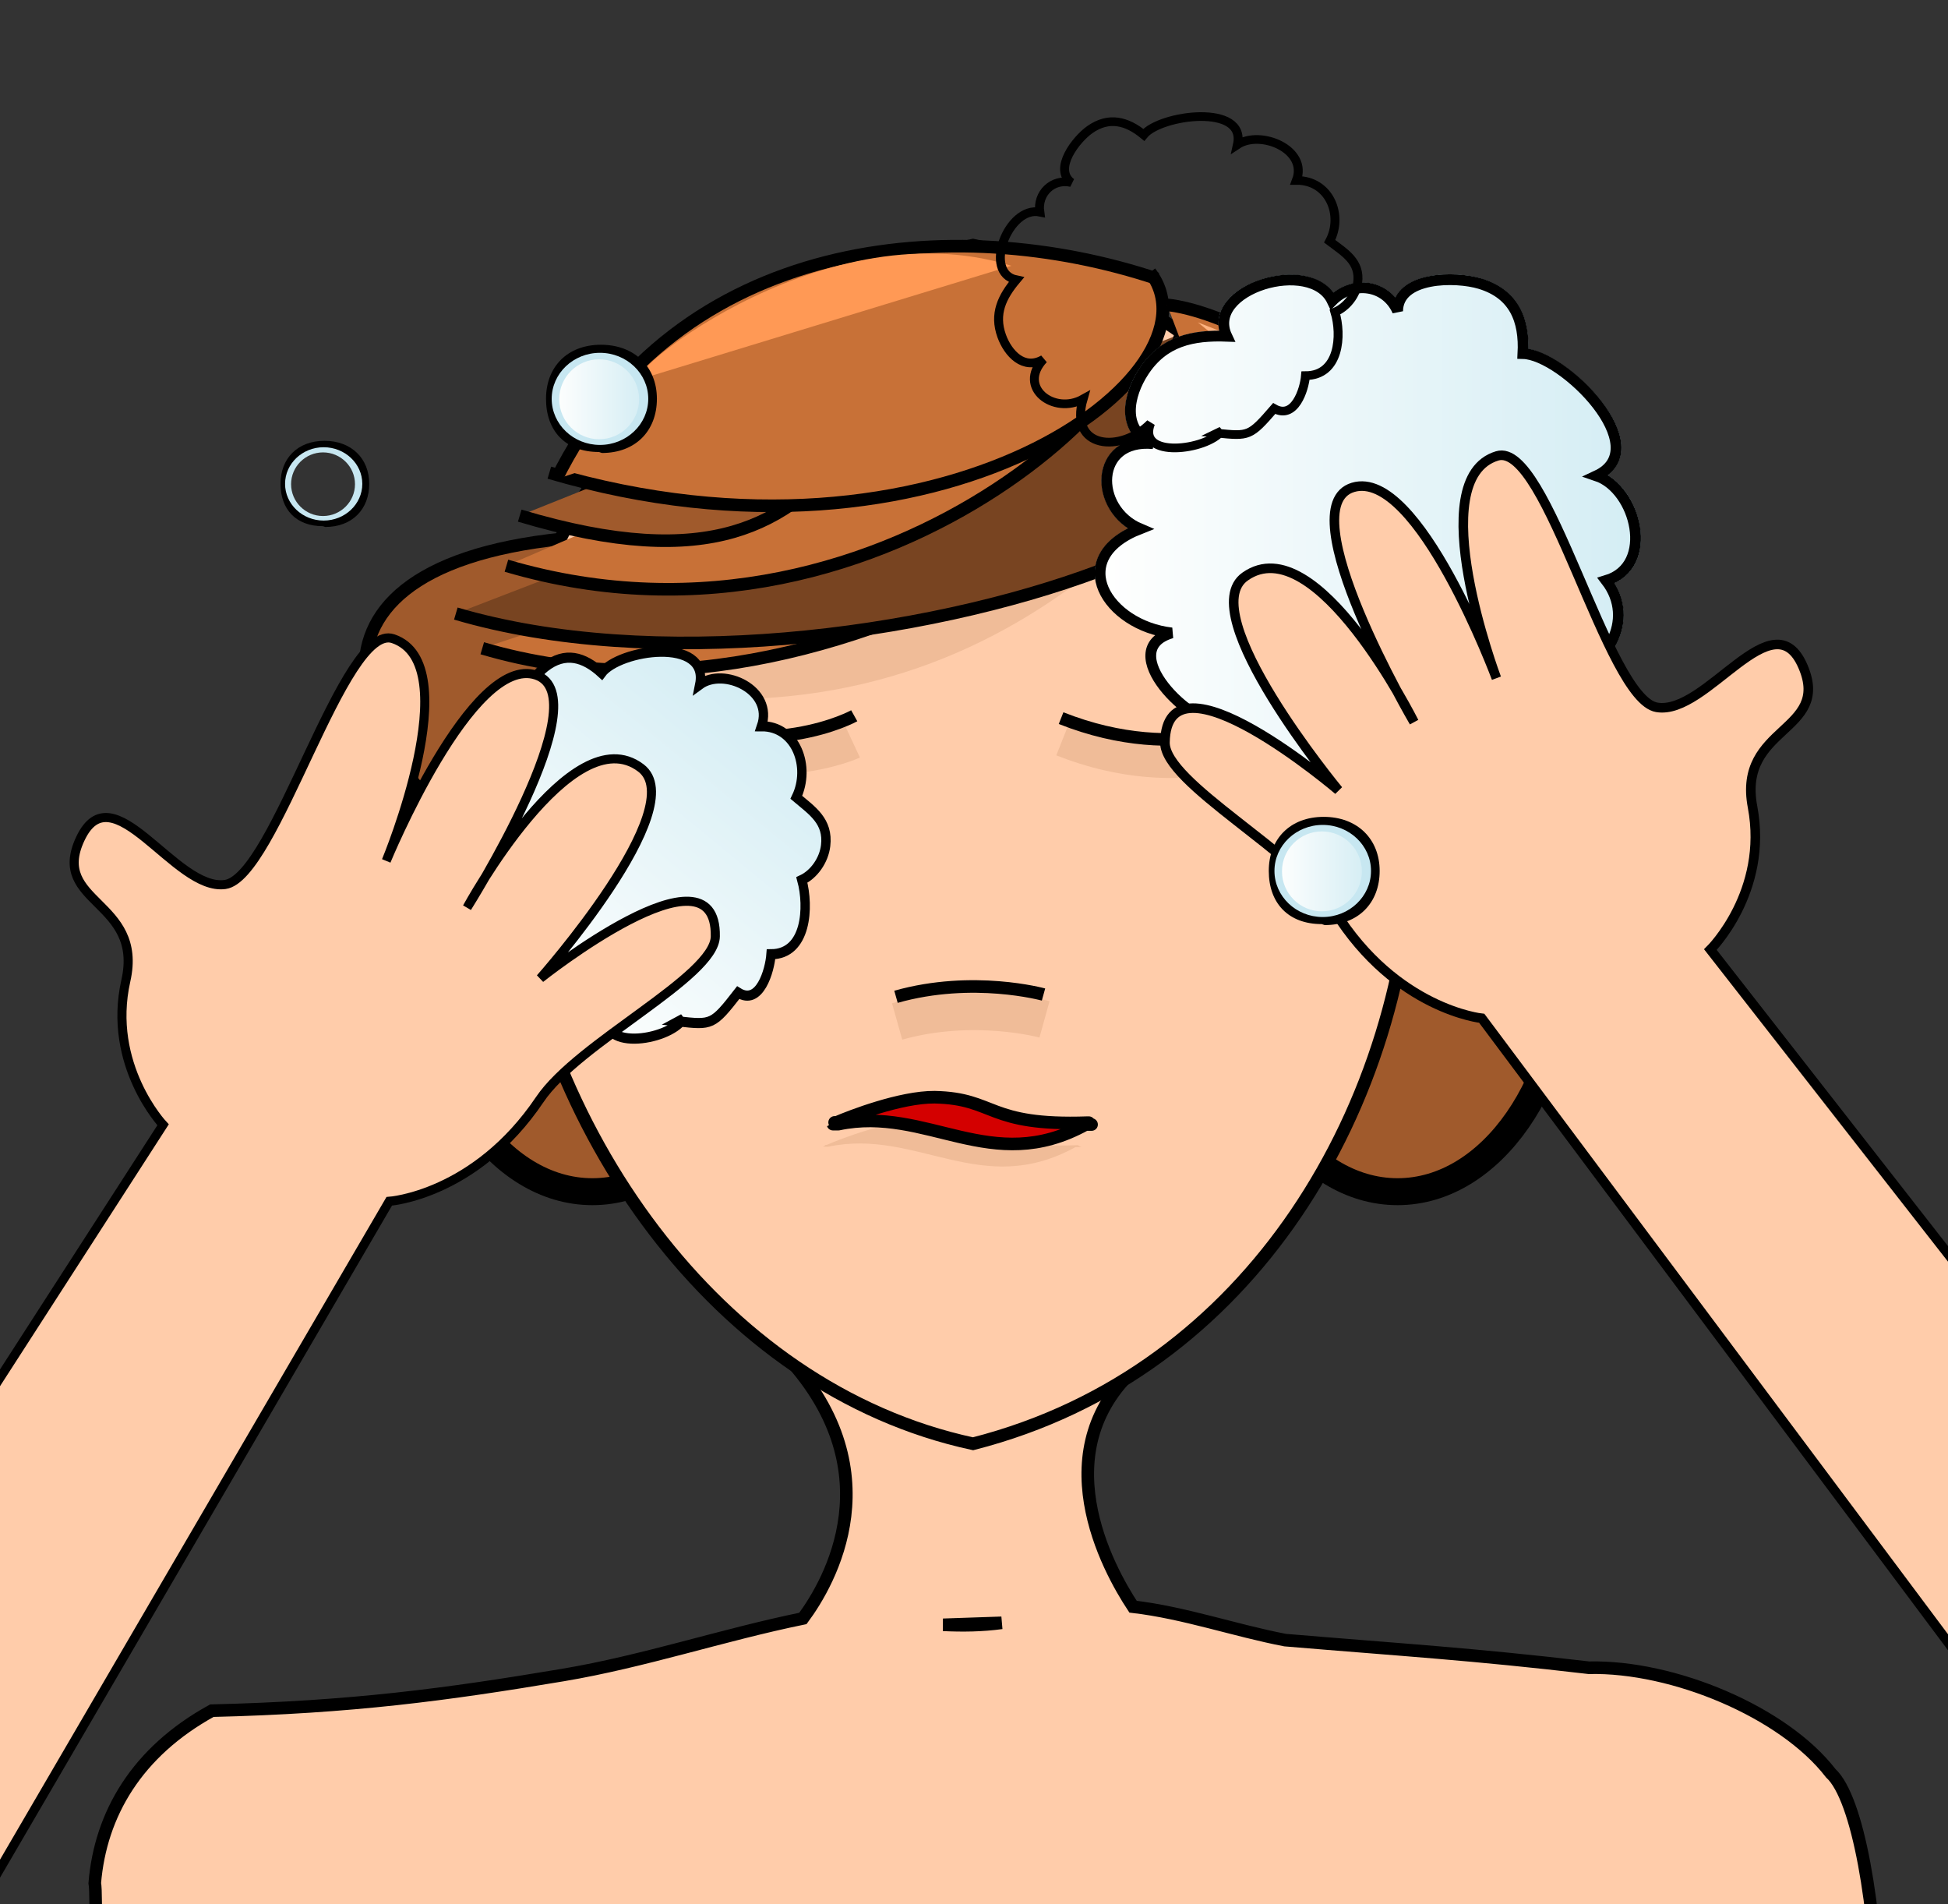 <?xml version="1.0" encoding="UTF-8"?>
<svg version="1.0" viewBox="0 0 813.96 795.47" xmlns="http://www.w3.org/2000/svg" xmlns:xlink="http://www.w3.org/1999/xlink">
<rect x="0" y="0" width="813.96" height="795.47" fill="#333333" stroke="none"/>
<defs>
<linearGradient id="e" x1="87.309" x2="311.06" y1="224.11" y2="224.11" gradientUnits="userSpaceOnUse">
<stop stop-color="#FFFFFE" offset="0"/>
<stop stop-color="#D4EDF4" offset="1"/>
</linearGradient>
<linearGradient id="d" x1="326.32" x2="403.03" y1="275.72" y2="174.59" gradientTransform="translate(660.07 -40.419)" gradientUnits="userSpaceOnUse">
<stop stop-color="#FFFFFE" offset="0"/>
<stop stop-color="#D4EDF4" offset="1"/>
</linearGradient>
<linearGradient id="c" x1="3.97" x2="41.704" y1="166.7" y2="166.7" gradientUnits="userSpaceOnUse">
<stop stop-color="#FFFFFE" offset="0"/>
<stop stop-color="#D4EDF4" offset="1"/>
</linearGradient>
<linearGradient id="b" x1="326.32" x2="403.03" y1="275.72" y2="174.59" gradientTransform="translate(660.07 -40.419)" gradientUnits="userSpaceOnUse" xlink:href="#d"/>
<linearGradient id="a" x1="3.97" x2="41.704" y1="166.7" y2="166.7" gradientUnits="userSpaceOnUse" xlink:href="#c"/>
</defs>
<g transform="translate(309.3 -226.42)">
<ellipse cx="274.66" cy="621.92" rx="70.992" ry="102.33" fill="#a05a2c" stroke="#000" stroke-dashoffset="1.212" stroke-linecap="round" stroke-linejoin="round" stroke-width="11.259" style="paint-order:stroke fill markers"/>
<ellipse cx="-61.772" cy="621.92" rx="70.992" ry="102.33" fill="#a05a2c" stroke="#000" stroke-dashoffset="1.212" stroke-linecap="round" stroke-linejoin="round" stroke-width="11.259" style="paint-order:stroke fill markers"/>
<path d="m17.398 790.95c47.741 49.333 19.714 96.822 8.787 111.58-33.646 6.883-66.415 17.954-100.29 23.641-48.462 8.136-88.26 13.494-146.67 14.889-31.401 17.261-46.536 43.241-48.926 72.02 1.858 8.506-3.908 140.89 3.227 144.71 69.02 8.232 144.38 27.408 212.3 16.238 38.378-0.163 67.327-9.529 106.01-12.168 32.493-0.88 61.814 13.29 91.484 23.424 34.672 5.488 69.881-1.172 104.71 2.715 37.589 0.178 75.831 2.486 112.93-3.82 29.697-11.086 61.438-16.636 93.135-16.318 32.532-15.875 24.487-179.73 1.56-200.7-19.65-25.512-65.758-44.86-101.06-44.039-49.313-5.772-77.642-7.406-126.9-11.539-20.899-4.007-42.201-11.471-63.557-13.963-10.242-15.5-38.638-66.387 3.33-101.69zm91.811 113.41c-8.133 1.127-16.275 1.205-24.42 0.828z" fill="#fca" fill-rule="evenodd" stroke="#000" stroke-linecap="round" stroke-width="5.259"/>
<path d="m97.276 328.82c256.82 52.319 234.14 440.94 0 500.74-214.79-46.197-303.12-439.06 0-500.74z" fill="#fca" fill-rule="evenodd" stroke="#000" stroke-linecap="round" stroke-width="5.259px"/>
<path d="m-39.749 532.44c50.591 20.038 86.433 3.296 86.433 3.296" fill="none" stroke="#f0bc98" stroke-width="15.777"/>
<path d="m-38.797 525.43c50.538 20.038 86.433 0 86.433 0" fill="none" stroke="#000" stroke-width="5.259px"/>
<path d="m65.557 653.14c32.194-9.051 61.587-0.889 61.587-0.889" fill="#f0bb98" fill-rule="evenodd" stroke="#f0bc98" stroke-width="15.777"/>
<path d="m65.082 642.83c32.194-9.103 61.64-0.942 61.64-0.942" fill="none" stroke="#000" stroke-width="5.259px"/>
<path d="m77.001 694.2c-14.222-0.111-35.269 8.063-40.918 10.523h-0.869s0.366 0.171 0.42 0.197c-0.654 0.292-1.116 0.51-1.107 0.535l2.254 4e-3c37.062-7.812 63.918 21.923 103.31 0.15l2.486 4e-3s-0.768-0.368-1.371-0.656c0.051-0.034 0.197-0.117 0.209-0.129h-0.48c-42.179 1.485-38.347-10.112-63.938-10.629z" fill="#f0bc98" fill-rule="evenodd"/>
<path d="m81.23 684.78c-14.222-0.111-35.269 8.063-40.918 10.523h-0.869s0.366 0.171 0.42 0.197c-0.654 0.292-1.116 0.51-1.107 0.535l2.254 4e-3c37.062-7.812 63.918 21.923 103.31 0.15l2.486 4e-3s-0.768-0.368-1.371-0.656c0.051-0.034 0.197-0.117 0.209-0.129h-0.48c-42.179 1.485-38.347-10.112-63.938-10.629z" fill="#d40000" fill-rule="evenodd" stroke="#000" stroke-linecap="round" stroke-linejoin="round" stroke-width="5.259"/>
<path d="m134.97 534.64c50.591 20.038 86.433 0 86.433 0" fill="none" stroke="#f0bc98" stroke-width="15.777"/>
<path d="m134.07 526.42c50.538 20.038 86.433 0 86.433 0" fill="none" stroke="#000" stroke-width="5.259px"/>
<path d="m216.38 395.68c-40.494 43.686-126.03 162.92-311.74 109.19" fill="#f0bc98" fill-rule="evenodd" stroke-width="5.259"/>
<path d="m-74.216 451.5c-125.76 13.08-88.442 96.633-16.547 141.05" fill="#a05a2c" fill-rule="evenodd" stroke="#000" stroke-width="5.259px"/>
<path d="m218.65 388.93s-162.77 156.54-326.44 108.3" fill="#c87137" fill-rule="evenodd" stroke="#000" stroke-width="5.259px"/>
<path d="m180.96 367.17c153.57 58.283-136.13 163.81-299.79 115.57" fill="#784421" fill-rule="evenodd" stroke="#000" stroke-width="5.259px"/>
<path d="m164.41 349.9c32.194 17.265-98.434 161.09-262.1 112.85" fill="#c87137" fill-rule="evenodd" stroke="#000" stroke-width="5.259px"/>
<path d="m155.22 342.63c-125.76 13.08-85.693 147.64-247.35 99.196" fill="#a05a2c" fill-rule="evenodd" stroke="#000" stroke-width="5.259px"/>
<path d="m171.29 340.17c32.194 41.855-87.332 131.95-251.05 83.71" fill="#c87137" fill-rule="evenodd" stroke="#000" stroke-width="5.259px"/>
<path d="m174.19 342.89c-84.583-28.252-200.46-18.207-251.05 83.71" fill="#c87137" fill-rule="evenodd" stroke="#000" stroke-width="5.259px"/>
<path d="m240.38 418.39c32.194 41.855 189.47 163.81 25.745 115.57" fill="#c87137" fill-rule="evenodd" stroke="#000" stroke-width="5.259px"/>
<path d="m178.37 353.77c44.142 4.552 163.67 84.652 39.543 104.69" fill="#c87137" fill-rule="evenodd" stroke="#000" stroke-width="5.259px"/>
<path d="m-39.643 384.17c-18.08 5.86 71.367-72.2 152.94-46.721" fill="#f95" fill-rule="evenodd" stroke-width="5.259"/>
<path d="m191.22 361.1c80.671 30.449 76.389 60.847 76.495 62.207" fill="#ffb380" fill-rule="evenodd" stroke-width="5.259"/>
<g transform="matrix(1.22 0 0 1.323 -1293 336.65)">
<path d="m1040.3 238.38c-5.235 7.178-30.547 10.469-25.498-2.812-10.635 11.103-29.395 9.444-24.199-8.954-10.43 5.985-23.711-4.268-14.19-14.668-7.129 4.266-12.773-2.246-14.99-8.556-2.881-8.173 0.107-14.453 5.244-20.742-12.148-2.569-2.871-27.315 8.408-24.961-0.976-6.895 4.619-12.481 11.319-10.888-6.563-5.089 1.767-15.976 6.601-19.493 6.856-4.99 13.35-3.203 19.365 1.895 5.928-7.452 36.934-11.709 33.614 3.624 8.222-5.586 25.42 1.737 21.152 13.183 11.816-0.079 16.924 12.813 11.924 22.442 5.4 4.208 11.045 7.519 10.039 15.253-0.596 4.648-4.014 9.052-8.145 10.839 2.5 8.477 1.69 23.418-10.556 23.457-0.42 5.245-3.955 16.358-11.25 12.12-8.75 10.38-9.024 10.225-20.489 9.082z" fill="url(#b)"/>
<path d="m1040.3 238.38c-5.235 7.178-30.547 10.469-25.498-2.812-10.635 11.103-29.395 9.444-24.199-8.954-10.43 5.985-23.711-4.268-14.19-14.668-7.129 4.266-12.773-2.246-14.99-8.556-2.881-8.173 0.107-14.453 5.244-20.742-12.148-2.569-2.871-27.315 8.408-24.961-0.976-6.895 4.619-12.481 11.319-10.888-6.563-5.089 1.767-15.976 6.601-19.493 6.856-4.99 13.35-3.203 19.365 1.895 5.928-7.452 36.934-11.709 33.614 3.624 8.222-5.586 25.42 1.737 21.152 13.183 11.816-0.079 16.924 12.813 11.924 22.442 5.4 4.208 11.045 7.519 10.039 15.253-0.596 4.648-4.014 9.052-8.145 10.839 2.5 8.477 1.69 23.418-10.556 23.457-0.42 5.245-3.955 16.358-11.25 12.12-8.75 10.38-9.024 10.225-20.489 9.082z" fill="none" stroke="#000" stroke-width="3.2"/>
</g>
<path d="m-338.43 1057 191.77-328.73s35.889-2.427 62.913-42.528c16.069-23.885 73.014-51.092 73.338-68.114 0.761-41.293-73.12 17.499-73.12 17.499s63.493-71.667 42.004-87.904c-28.979-21.959-72.608 58.334-72.608 58.334s55.709-87.997 28.869-97.098c-26.922-9.1-62.649 77.606-62.649 77.606s34.243-82.222 2.866-92.83c-20.61-6.969-49.293 99.803-70.221 102.69-20.946 2.889-46.999-48.02-60.523-19.009-12.573 26.891 26.62 25.707 19.078 59.185-7.932 35.242 15.549 60.213 15.549 60.213l-107.65 166.99z" fill="#fca" stroke="#000" stroke-width="3.8"/>
<g transform="translate(63.054 226.52)">
<path d="m140.42 303.15c-15.645 0.312-47.256-31.737-23.203-38.838-26.934-3.096-44.571-31.201-13.203-43.505-19.522-8.253-19.278-37.871 5.488-35.567-13.594-5.449-10.459-20.293-3.945-30.156 8.378-12.753 20.4-15.245 34.707-14.727-9.327-19.785 35.293-33.134 44.033-14.775 8.623-8.721 22.431-6.816 27.334 4.306 0.166-14.648 24.316-14.57 34.394-11.513 14.336 4.316 18.731 15.332 17.979 29.228 16.767 0.372 55.791 39.375 30.723 51.065 16.611 5.595 24.648 37.568 4.033 43.759 12.695 16.505 0.019 37.404-18.828 40.645-0.157 12.06 1.22 23.507-10.713 30.351-7.188 4.102-16.992 4.004-23.916 0.108-9.248 12.558-31.094 27.314-44.209 10.166-7.784 5-27.159 11.846-28.994-2.901-23.887-1.219-23.975-1.756-34.581-19.09z" fill="url(#e)" stroke-width="5"/>
<path d="m201.61 320.78 1.22 1.601c3.555 4.64 8.028 7.413 13.272 6.924 9.843-0.088 21.259-8.652 27.451-17.06l1.142-1.553 1.68 0.947c6.406 3.584 15.361 3.574 21.768-0.107 9.609-5.508 9.609-14.424 9.599-24.746l0.039-5.547 1.787-0.313c9.288-1.591 17.393-8.017 20.645-16.346 2.793-7.14 1.66-14.533-3.174-20.822l-1.924-2.5 3.028-0.918c9.17-2.753 10.674-10.722 10.742-15.224 0.176-10.625-6.484-21.563-14.844-24.385l-5.156-1.738 4.932-2.295c5.683-2.647 7.832-6.845 6.572-12.832-3.028-14.434-25.518-33.838-36.426-34.082l-2.246-0.049 0.117-2.246c0.801-14.823-4.414-23.407-16.426-27.022-7.158-2.176-21.162-2.587-27.871 2.315-2.47 1.816-3.691 4.15-3.72 7.139l-4.17 0.85c-1.944-4.405-5.645-7.413-10.157-8.243-4.873-0.908-9.931 0.82-13.632 4.59l-2.188 2.207-1.328-2.802c-4.238-8.896-19.492-9.308-30.527-4.073-3.37 1.601-14.024 7.539-9.571 16.982l1.524 3.234-3.575-0.127c-16.679-0.617-26.005 3.387-32.812 13.739-3.496 5.312-6.553 13.184-4.609 19.394 1.074 3.429 3.613 5.967 7.548 7.549l-1.015 4.19c-8.789-0.829-14.863 2.646-16.592 9.531-1.865 7.433 2.168 17.638 12.158 21.865l4.922 2.08-4.98 1.953c-10.782 4.229-16.192 10.694-15.215 18.194 1.338 10.196 13.574 19.472 27.871 21.114l0.371 4.257c-5.43 1.601-7.734 4.521-7.051 8.935 1.553 10.04 17.783 24.483 28.184 25.578l0.41-0.343c0.078 0.127 0.166 0.263 0.244 0.39 0.254 0.011 0.508 0 0.762 0.011l0.019 1.269c9.346 15.235 10.088 15.274 31.807 16.378l1.826 0.096 0.225 1.807c0.39 3.105 1.65 5.127 3.867 6.163 5.674 2.626 16.338-1.319 21.787-4.825zm14.326 12.881c-6.006 0-11.143-2.392-15.323-7.129-6.562 3.73-17.324 7.373-24.326 4.101-2.217-1.045-4.931-3.212-6.015-7.744-21.485-1.141-23.623-2.225-33.282-17.889-12.255-2.433-28.73-17.54-30.507-28.986-0.44-2.861-0.264-7.402 4.003-10.791-13.281-3.613-23.837-13.182-25.205-23.622-1.093-8.437 3.887-15.919 13.799-20.957-9.121-5.968-12.627-16.671-10.586-24.766 1.387-5.538 5.772-11.104 13.994-12.568-1.806-1.778-3.115-3.907-3.877-6.339-2.031-6.504-0.107-15.136 5.137-23.086 8.74-13.3 21.309-15.771 33.047-15.771h0.391c-1.797-7.598 2.851-14.902 12.763-19.6 12.139-5.761 28.203-5.361 34.873 3.701 4.463-3.485 10.079-4.989 15.45-3.974 4.15 0.762 7.763 2.9 10.439 6.064 0.918-1.943 2.354-3.641 4.248-5.029 8.291-6.074 23.818-5.391 31.709-2.979 13.272 3.996 19.854 13.869 19.59 29.356 13.105 2.314 35.078 21.523 38.398 37.314 1.348 6.447-0.517 11.807-5.283 15.459 8.945 5.313 14.033 17.072 13.867 26.759-0.136 8.612-4.14 15.136-11.093 18.3 4.306 6.954 5.097 15.068 2.129 22.676-3.594 9.179-12.168 16.358-22.168 18.692l-0.01 1.933c0.01 10.703 0.01 21.767-11.787 28.526-7.11 4.071-16.875 4.433-24.375 0.977-6.846 8.553-18.643 17.264-29.795 17.372h-0.205" fill="#c7e7f1" stroke-width="5"/>
<path d="m140.42 303.15c-15.645 0.312-47.256-31.737-23.203-38.838-26.934-3.096-44.571-31.201-13.203-43.505-19.522-8.253-19.278-37.871 5.488-35.567-13.594-5.449-10.459-20.293-3.945-30.156 8.378-12.753 20.4-15.245 34.707-14.727-9.327-19.785 35.293-33.134 44.033-14.775 8.623-8.721 22.431-6.816 27.334 4.306 0.166-14.648 24.316-14.57 34.394-11.513 14.336 4.316 18.731 15.332 17.979 29.228 16.767 0.372 55.791 39.375 30.723 51.065 16.611 5.595 24.648 37.568 4.033 43.759 12.695 16.505 0.019 37.404-18.828 40.645-0.157 12.06 1.22 23.507-10.713 30.351-7.188 4.102-16.992 4.004-23.916 0.108-9.248 12.558-31.094 27.314-44.209 10.166-7.784 5-27.159 11.846-28.994-2.901-23.887-1.219-23.975-1.756-34.581-19.09z" fill="none" stroke="#000" stroke-width="4.5"/>
</g>
<path d="m532.85 950.19-223.01-298.38s-35.79-3.662-61.397-44.668c-15.262-24.414-71.239-53.555-70.975-70.596 0.663-41.299 72.47 20 72.47 20s-60.977-73.818-38.956-89.287c29.738-20.957 70.558 60.781 70.558 60.781s-52.638-89.853-25.498-98.017c27.217-8.184 59.932 79.717 59.932 79.717s-31.388-83.36 0.34-92.871c20.831-6.26 45.822 101.42 66.642 105.04 20.839 3.613 48.623-46.377 61.162-16.934 11.631 27.324-27.511 24.795-21.134 58.506 6.72 35.498-17.607 59.639-17.607 59.639l137.09 175.52z" fill="#fca" stroke="#000" stroke-width="4"/>
<g transform="matrix(1.165 0 0 1.133 -1010.8 136.36)">
<path d="m1040.3 238.38c-5.235 7.178-30.547 10.469-25.498-2.812-10.635 11.103-29.395 9.444-24.199-8.954-10.43 5.985-23.711-4.268-14.19-14.668-7.129 4.266-12.773-2.246-14.99-8.556-2.881-8.173 0.107-14.453 5.244-20.742-12.148-2.569-2.871-27.315 8.408-24.961-0.976-6.895 4.619-12.481 11.319-10.888-6.563-5.089 1.767-15.976 6.601-19.493 6.856-4.99 13.35-3.203 19.365 1.895 5.928-7.452 36.934-11.709 33.614 3.624 8.222-5.586 25.42 1.737 21.152 13.183 11.816-0.079 16.924 12.813 11.924 22.442 5.4 4.208 11.045 7.519 10.039 15.253-0.596 4.648-4.014 9.052-8.145 10.839 2.5 8.477 1.69 23.418-10.556 23.457-0.42 5.245-3.955 16.358-11.25 12.12-8.75 10.38-9.024 10.225-20.489 9.082z" fill="url(#b)"/>
<path d="m1040.3 238.38c-5.235 7.178-30.547 10.469-25.498-2.812-10.635 11.103-29.395 9.444-24.199-8.954-10.43 5.985-23.711-4.268-14.19-14.668-7.129 4.266-12.773-2.246-14.99-8.556-2.881-8.173 0.107-14.453 5.244-20.742-12.148-2.569-2.871-27.315 8.408-24.961-0.976-6.895 4.619-12.481 11.319-10.888-6.563-5.089 1.767-15.976 6.601-19.493 6.856-4.99 13.35-3.203 19.365 1.895 5.928-7.452 36.934-11.709 33.614 3.624 8.222-5.586 25.42 1.737 21.152 13.183 11.816-0.079 16.924 12.813 11.924 22.442 5.4 4.208 11.045 7.519 10.039 15.253-0.596 4.648-4.014 9.052-8.145 10.839 2.5 8.477 1.69 23.418-10.556 23.457-0.42 5.245-3.955 16.358-11.25 12.12-8.75 10.38-9.024 10.225-20.489 9.082z" fill="none" stroke="#000" stroke-width="3.2"/>
</g>
<g transform="translate(-81.781 226.52)">
<path d="m41.704 166.68c0 10.429-8.447 18.886-18.877 18.886-10.42 0-18.857-8.457-18.857-18.886 0-10.431 8.437-18.857 18.857-18.857 10.43 0 18.877 8.426 18.877 18.857z" fill="url(#a)"/>
<path d="m22.827 150c-9.199 0-16.679 7.481-16.679 16.681 0 9.209 7.48 16.709 16.679 16.709 9.209 0 16.699-7.5 16.699-16.709 0-9.2-7.49-16.681-16.699-16.681zm0 37.745c-11.601 0-21.035-9.454-21.035-21.064 0-11.602 9.434-21.036 21.035-21.036 11.612 0 21.055 9.434 21.055 21.036 0 11.61-9.443 21.064-21.055 21.064" fill="#c7e7f1"/>
<path d="m23.163 147.29c-11.119 0-20.16 8.622-20.16 19.224 0 10.613 9.041 19.257 20.16 19.257 11.131 0 20.184-8.644 20.184-19.257 0-10.603-9.053-19.224-20.184-19.224zm-0.413 41.434c-14.022 0-22.119-8.829-22.119-22.21 0-13.371 8.924-22.591 22.946-22.591 14.035 0 23.383 9.22 23.383 22.591 0 13.38-8.934 22.623-22.97 22.623" stroke-width="1.18"/>
</g>
<g transform="matrix(.8 0 0 .796 -192.59 296.01)">
<path d="m41.704 166.68c0 10.429-8.447 18.886-18.877 18.886-10.42 0-18.857-8.457-18.857-18.886 0-10.431 8.437-18.857 18.857-18.857 10.43 0 18.877 8.426 18.877 18.857z" fill="url(#a)"/>
<path d="m22.827 150c-9.199 0-16.679 7.481-16.679 16.681 0 9.209 7.48 16.709 16.679 16.709 9.209 0 16.699-7.5 16.699-16.709 0-9.2-7.49-16.681-16.699-16.681zm0 37.745c-11.601 0-21.035-9.454-21.035-21.064 0-11.602 9.434-21.036 21.035-21.036 11.612 0 21.055 9.434 21.055 21.036 0 11.61-9.443 21.064-21.055 21.064" fill="#c7e7f1"/>
<path d="m23.163 147.29c-11.119 0-20.16 8.622-20.16 19.224 0 10.613 9.041 19.257 20.16 19.257 11.131 0 20.184-8.644 20.184-19.257 0-10.603-9.053-19.224-20.184-19.224zm-0.413 41.434c-14.022 0-22.119-8.829-22.119-22.21 0-13.371 8.924-22.591 22.946-22.591 14.035 0 23.383 9.22 23.383 22.591 0 13.38-8.934 22.623-22.97 22.623" stroke-width="1.18"/>
</g>
<g transform="translate(220.22 423.74)">
<path d="m41.704 166.68c0 10.429-8.447 18.886-18.877 18.886-10.42 0-18.857-8.457-18.857-18.886 0-10.431 8.437-18.857 18.857-18.857 10.43 0 18.877 8.426 18.877 18.857z" fill="url(#a)"/>
<path d="m22.827 150c-9.199 0-16.679 7.481-16.679 16.681 0 9.209 7.48 16.709 16.679 16.709 9.209 0 16.699-7.5 16.699-16.709 0-9.2-7.49-16.681-16.699-16.681zm0 37.745c-11.601 0-21.035-9.454-21.035-21.064 0-11.602 9.434-21.036 21.035-21.036 11.612 0 21.055 9.434 21.055 21.036 0 11.61-9.443 21.064-21.055 21.064" fill="#c7e7f1"/>
<path d="m23.163 147.29c-11.119 0-20.16 8.622-20.16 19.224 0 10.613 9.041 19.257 20.16 19.257 11.131 0 20.184-8.644 20.184-19.257 0-10.603-9.053-19.224-20.184-19.224zm-0.413 41.434c-14.022 0-22.119-8.829-22.119-22.21 0-13.371 8.924-22.591 22.946-22.591 14.035 0 23.383 9.22 23.383 22.591 0 13.38-8.934 22.623-22.97 22.623" stroke-width="1.18"/>
</g>
<ellipse cx="250.01" cy="1118.5" rx="106.32" ry="81.662" fill="#fca" stroke="#000" stroke-dashoffset="1.212" stroke-linecap="round" stroke-linejoin="round" stroke-width="9.6" style="paint-order:stroke fill markers"/>
<ellipse cx="-48.902" cy="1121.6" rx="106.32" ry="81.662" fill="#fca" stroke="#000" stroke-dashoffset="1.212" stroke-linecap="round" stroke-linejoin="round" stroke-width="9.6" style="paint-order:stroke fill markers"/>
</g>
</svg>
